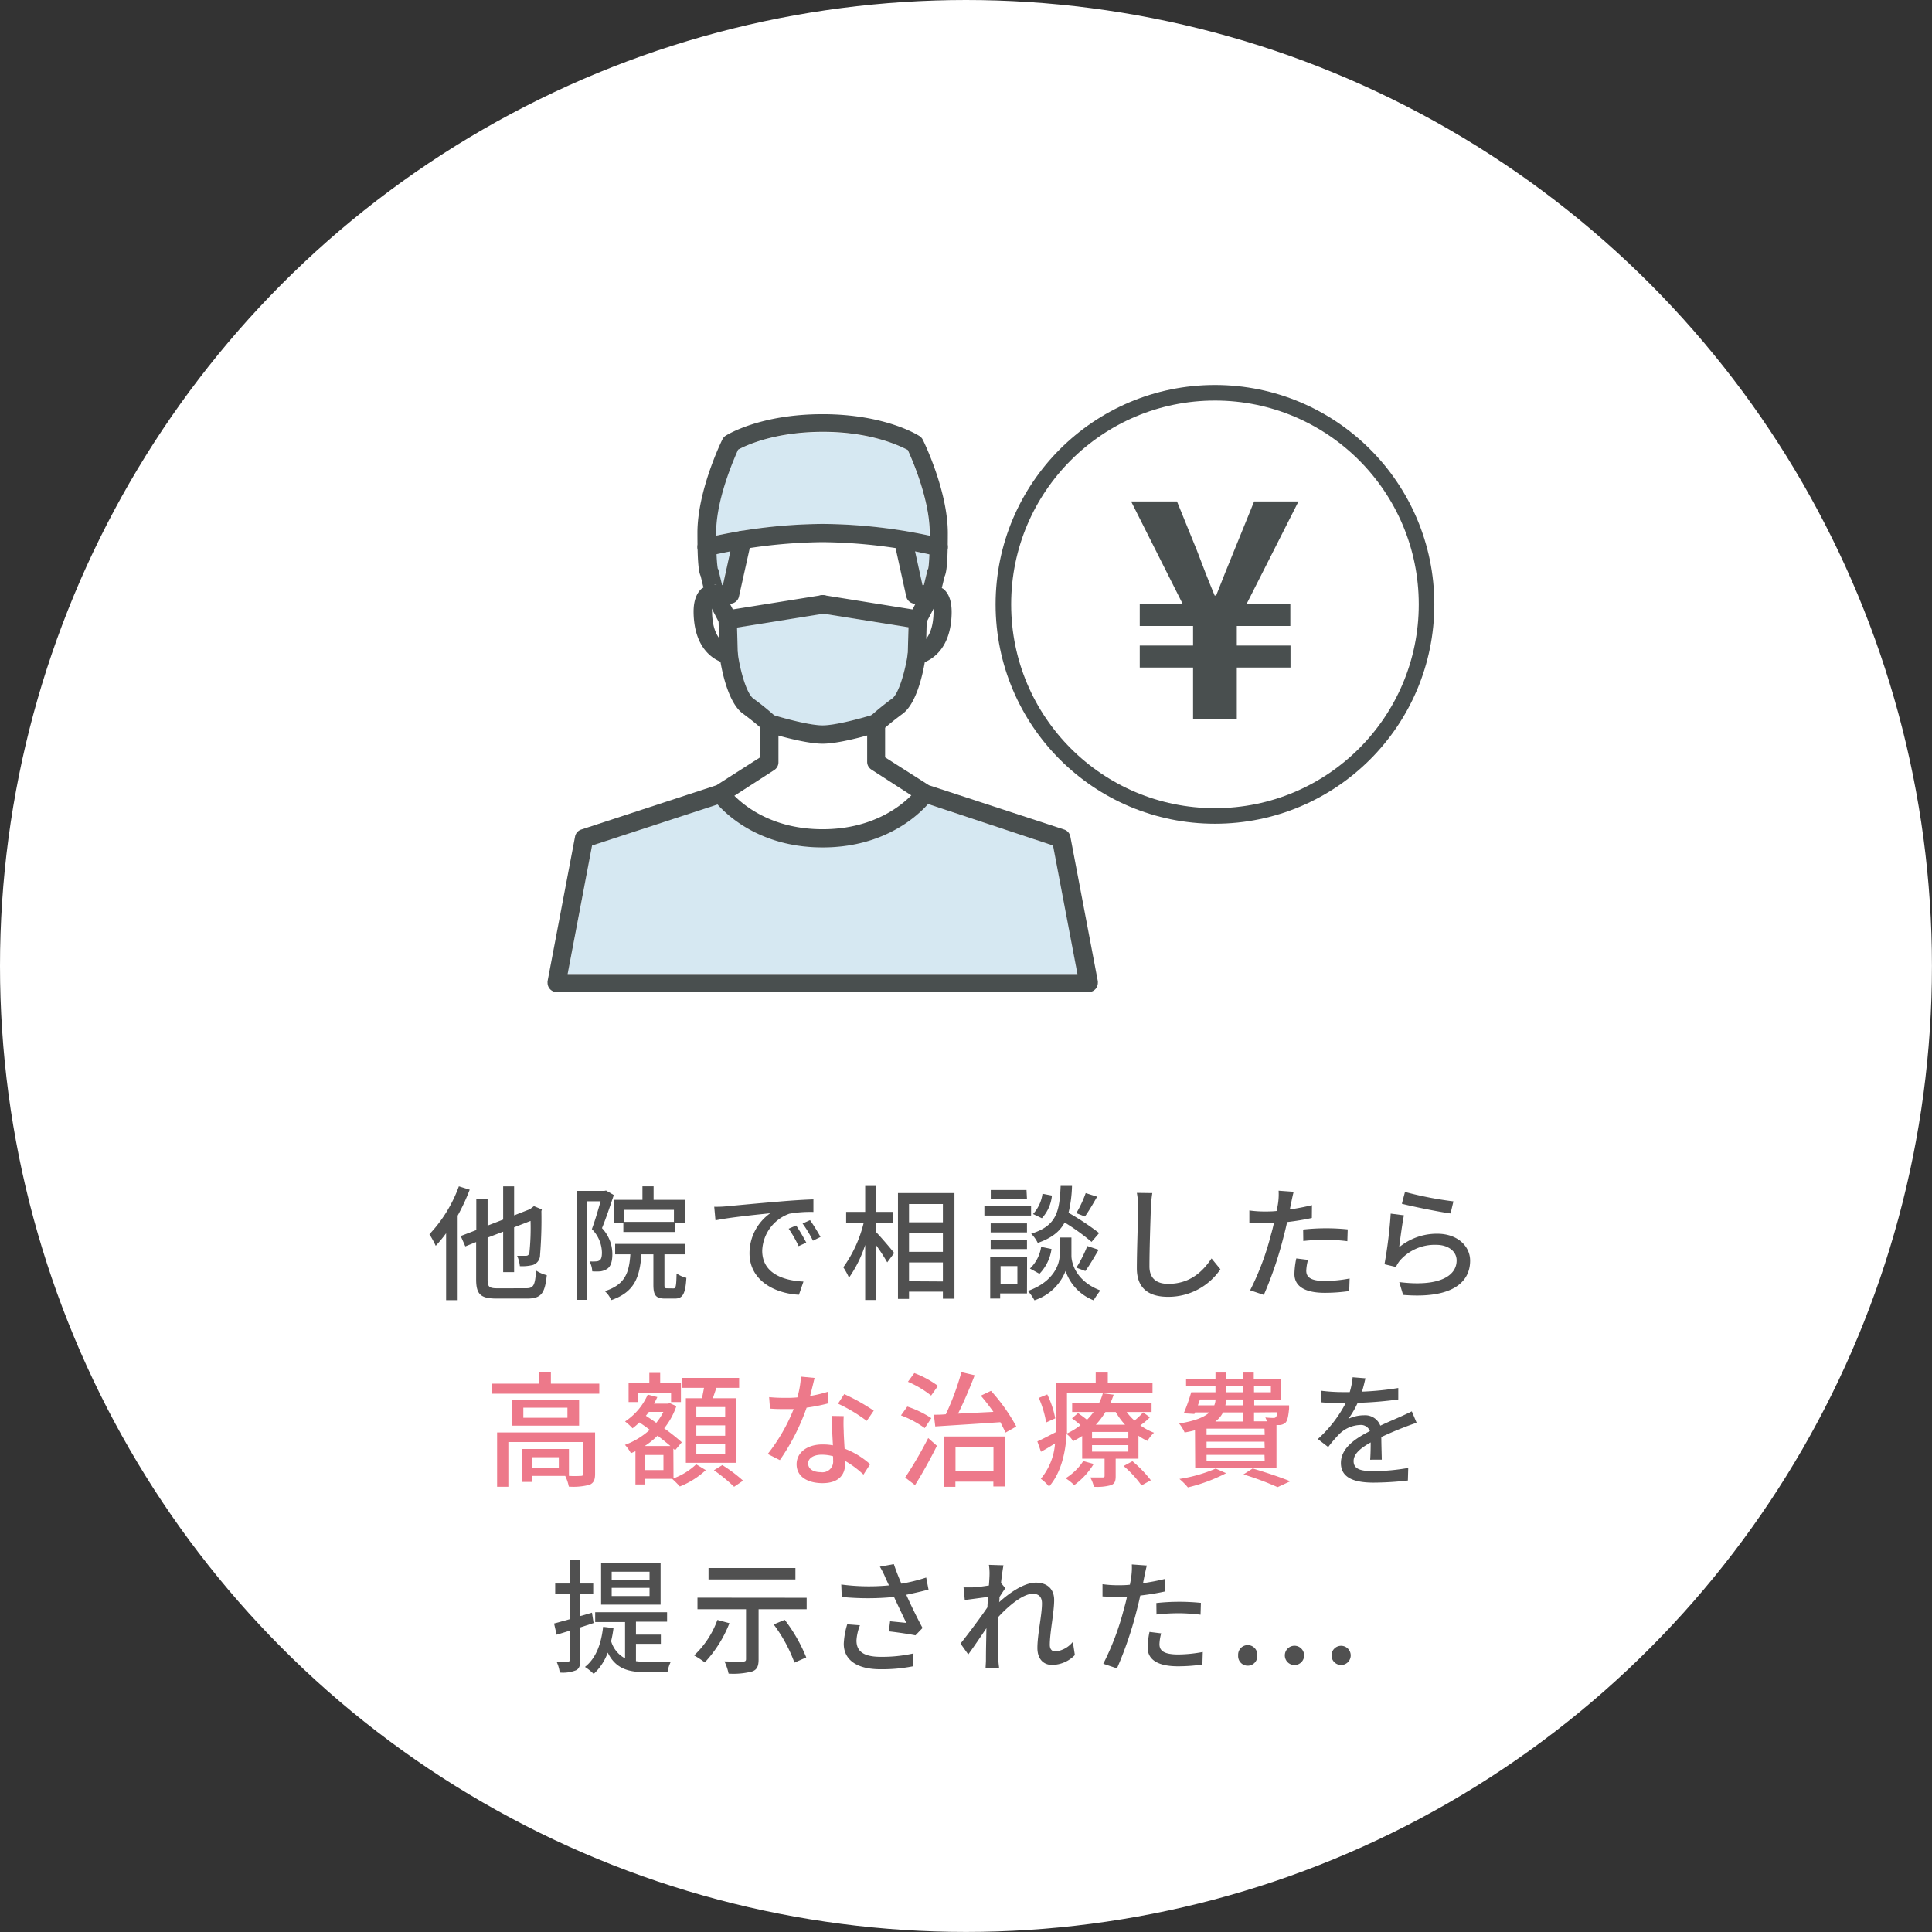 <svg xmlns="http://www.w3.org/2000/svg" viewBox="0 0 372.45 372.45"><rect x="0" y="0" width="372.45" height="372.45" fill="#333333" stroke="none"/><defs><style>.cls-1,.cls-6{fill:#fff;}.cls-2{fill:#505050;}.cls-3{fill:#ed798a;}.cls-4{fill:#d6e8f2;}.cls-5{fill:#494f4f;}.cls-6{stroke:#494f4f;stroke-miterlimit:10;stroke-width:3px;}</style></defs><g id="レイヤー_2" data-name="レイヤー 2"><g id="design"><circle class="cls-1" cx="186.22" cy="186.22" r="186.22"/><path class="cls-2" d="M90.55,229.35a39.75,39.75,0,0,1-2.32,5v16.29H86V237.75a26.51,26.51,0,0,1-2,2.42,18.9,18.9,0,0,0-1.22-2.23,26.68,26.68,0,0,0,5.68-9.24Zm10.92,19c1.42,0,1.68-.65,1.88-3.41a6.81,6.81,0,0,0,2.06.89c-.36,3.41-1,4.51-3.79,4.51H95.79c-3.1,0-4-.77-4-3.7v-7.2l-2.09.84-.88-2,3-1.15v-6H94v5.14l3-1.16v-6.41h2.11v5.6l3.07-1.2.34-.27.41-.31,1.53.63-.09.33a84.36,84.36,0,0,1-.26,8.47,2,2,0,0,1-1.35,1.9,8.37,8.37,0,0,1-2.54.24,6.52,6.52,0,0,0-.53-2c.6,0,1.37,0,1.68,0s.57-.09.69-.62a46.34,46.34,0,0,0,.22-6.1l-3.17,1.23v8.64H97v-7.8l-3,1.15v8.09c0,1.39.29,1.68,1.92,1.68Z"/><path class="cls-2" d="M118.33,230.38c-.67,2-1.51,4.51-2.28,6.38a7.29,7.29,0,0,1,2,5c0,1.36-.28,2.37-1,2.85a3.22,3.22,0,0,1-1.3.48,11.57,11.57,0,0,1-1.58,0,4.33,4.33,0,0,0-.53-1.92,8.74,8.74,0,0,0,1.23,0,1.26,1.26,0,0,0,.74-.22c.34-.24.43-.81.43-1.51a6.58,6.58,0,0,0-1.94-4.49c.6-1.6,1.22-3.74,1.68-5.37h-2.57v19h-2v-21h5.28l.34-.07Zm11.52,18c.43,0,.53-.39.58-2.88a5.78,5.78,0,0,0,1.89.84c-.19,3.19-.74,4-2.23,4h-1.87c-1.82,0-2.26-.65-2.26-2.69V241.8h-2.3c-.34,4.44-1.32,7.28-5.83,8.84a4.77,4.77,0,0,0-1.23-1.73c3.87-1.25,4.68-3.48,4.92-7.11h-2.93v-2H132v2h-3.91v5.84c0,.64.07.72.5.72Zm-6-17.07v-2.62H126v2.62h6v4.49h-1.9v1.7h-9.93v-1.7h-1.83v-4.49Zm6.07,1.92h-9.6v2.33h9.6Z"/><path class="cls-2" d="M139.94,232.56c1.73-.16,6-.57,10.34-.93,2.52-.22,4.92-.36,6.53-.41l0,2.42a23,23,0,0,0-4.64.34,7.86,7.86,0,0,0-5.23,7.13c0,4.34,4,5.76,7.95,5.95l-.87,2.54c-4.65-.24-9.53-2.73-9.53-8a9.44,9.44,0,0,1,4-7.71c-2.06.22-7.89.79-10.56,1.37l-.24-2.62C138.64,232.66,139.46,232.61,139.94,232.56Zm15.5,7-1.48.67a23.71,23.71,0,0,0-1.92-3.36l1.44-.62A33.6,33.6,0,0,1,155.44,239.57Zm2.74-1.1-1.46.72a22.44,22.44,0,0,0-2-3.31l1.44-.65A35.36,35.36,0,0,1,158.18,238.47Z"/><path class="cls-2" d="M168.93,237.56c.84.86,3,3.38,3.45,4l-1.34,1.8a35.52,35.52,0,0,0-2.11-3.26v10.51h-2.14V240a23.77,23.77,0,0,1-3.12,6.31,13.17,13.17,0,0,0-1.1-2,24.59,24.59,0,0,0,3.93-8.57h-3.38v-2.11h3.67v-5h2.14v5h3.21v2.11h-3.21ZM184,230v20.37h-2.23V249h-6.53v1.41h-2.13V230Zm-8.76,2.11v3.53h6.53v-3.53Zm0,9.22h6.53v-3.65h-6.53Zm6.53,5.71v-3.67h-6.53V247Z"/><path class="cls-2" d="M198.77,234.34h-9v-1.78h9Zm-.79,15h-5.17v1h-1.92v-8.06H198Zm0-11.76h-7v-1.73h7Zm-7,1.46h7v1.75h-7Zm7-7.87H191v-1.76h6.89Zm-5.09,12.91v3.46h3.24v-3.46Zm13.66-2c0,1.41.89,4.92,5.57,6.69a20.66,20.66,0,0,0-1.3,1.9,9.21,9.21,0,0,1-5.4-5.66,9.61,9.61,0,0,1-6,5.66,9.06,9.06,0,0,0-1.27-1.8c5.14-1.82,6.12-5.35,6.12-6.79v-3.51h2.28Zm-8,2.47a7.25,7.25,0,0,0,2.16-4.18l2,.41a8.6,8.6,0,0,1-2.32,4.78Zm11.88-5.14a41.65,41.65,0,0,0-5.19-3.74c-.93,1.75-2.49,3-5.18,3.94a7,7,0,0,0-1.27-1.78c4.92-1.51,5.47-4.3,5.68-9.22h2.19a24.93,24.93,0,0,1-.67,5.19,51.12,51.12,0,0,1,5.9,3.91Zm-7.64-8.93a7.5,7.5,0,0,1-1.94,4.37l-1.7-.81a7.21,7.21,0,0,0,1.82-3.91Zm4.71,13.9a24.72,24.72,0,0,0,2.11-4.17l2.18.72c-.84,1.44-1.8,3.07-2.56,4.1Zm4-13.68c-.77,1.37-1.66,2.86-2.35,3.82l-1.66-.65A21.54,21.54,0,0,0,209.3,230Z"/><path class="cls-2" d="M222.14,230a25.63,25.63,0,0,0-.27,2.71c-.09,2.64-.28,8.12-.28,11.43,0,2.49,1.58,3.36,3.62,3.36,4.18,0,6.65-2.35,8.35-4.9l1.71,2.09A12.11,12.11,0,0,1,225.16,250c-3.62,0-6-1.56-6-5.5,0-3.38.24-9.5.24-11.81a13.47,13.47,0,0,0-.24-2.73Z"/><path class="cls-2" d="M252.9,234.8c-1.49.33-3.14.6-4.77.79-.22,1-.48,2.09-.75,3.09a71.63,71.63,0,0,1-3.74,10.95l-2.64-.89a51.61,51.61,0,0,0,4-10.66c.22-.72.41-1.51.58-2.28-.68,0-1.3,0-1.9,0-1.1,0-2,0-2.83-.09l0-2.36a21.09,21.09,0,0,0,2.9.2c.75,0,1.54,0,2.38-.1.12-.7.24-1.32.29-1.75a11.72,11.72,0,0,0,.07-2.16l2.9.21c-.16.6-.36,1.56-.45,2l-.29,1.4a41.85,41.85,0,0,0,4.27-.82Zm-.74,8.08a9.16,9.16,0,0,0-.34,2.07c0,1.08.58,2,3.6,2a26.59,26.59,0,0,0,4.76-.48l-.08,2.42a32.89,32.89,0,0,1-4.7.34c-3.87,0-5.86-1.27-5.86-3.63a15.85,15.85,0,0,1,.36-3Zm-.94-5.85a40.19,40.19,0,0,1,4.44-.24,40.75,40.75,0,0,1,4.15.21l-.07,2.28a35.09,35.09,0,0,0-4-.28,38.63,38.63,0,0,0-4.49.24Z"/><path class="cls-2" d="M269.73,240.44a11.43,11.43,0,0,1,7.36-2.6c3.87,0,6.32,2.38,6.32,5.19,0,4.29-3.65,7.37-12.92,6.6l-.74-2.47c7.34.93,11.06-1,11.06-4.18,0-1.75-1.63-3-3.91-3a8.92,8.92,0,0,0-7,3,5.52,5.52,0,0,0-.79,1.27l-2.21-.53a86.51,86.51,0,0,0,1.2-9.76l2.55.33C270.33,235.78,269.92,239,269.73,240.44Zm1.12-10.66a68.37,68.37,0,0,0,9.34,1.82l-.55,2.33c-2.33-.31-7.56-1.39-9.39-1.87Z"/><path class="cls-3" d="M115.53,266.74v1.94H94.82v-1.94h9.1v-2.16h2.28v2.16Zm-.81,17.38c0,1.12-.24,1.75-1.06,2.11a12.14,12.14,0,0,1-4,.36,8.16,8.16,0,0,0-.7-2.07h-6.4v1.16h-1.95v-6.34h9.07v5.18a18.35,18.35,0,0,0,2.26,0c.38,0,.5-.1.5-.41V278H98v8.62H95.83V276.15h18.89Zm-3.08-14.28v5H98.73v-5Zm-2.25,1.53h-8.5v1.95h8.5Zm-1.66,9.55H102.6v2h5.13Z"/><path class="cls-3" d="M129.84,285a12.91,12.91,0,0,0,4.37-2.71l1.85,1.12a16,16,0,0,1-5,3.15,20.37,20.37,0,0,0-1.47-1.47h-5.21v1.08H122.5v-6.4l-.87.38a8,8,0,0,0-1.15-1.61,14.57,14.57,0,0,0,4.78-2.9c-.67-.51-1.35-1-2-1.42a13.86,13.86,0,0,1-1.32,1.13,10.8,10.8,0,0,0-1.44-1.32,12,12,0,0,0,4.37-5.18l1.85.48c-.2.43-.41.86-.65,1.27h2.71l.34-.1,1.27.58a14.12,14.12,0,0,1-2.35,4.27,41.83,41.83,0,0,1,3.4,2.69l-1.29,1.53-.34-.31ZM123,270.29h-1.82v-3.62h4v-2h2.09v2h4v3.62h-1.9v-1.82H123Zm6.24,8.47c-.69-.6-1.56-1.27-2.47-2a14.68,14.68,0,0,1-2.47,2Zm-1.34,1.73h-3.51v2.91h3.51Zm-2.81-8.3c-.19.26-.38.5-.58.74.65.43,1.35.89,2,1.37a11,11,0,0,0,1.37-2.11Zm10.23-2.64c.14-.63.28-1.35.4-2H131.4v-1.92h11.09v1.92H138.1c-.22.67-.46,1.36-.67,2h4.49V282h-9.7V269.55Zm4.48,1.7h-5.56v1.95h5.56Zm0,3.53h-5.56v2h5.56Zm0,3.55h-5.56v2h5.56Zm-.55,4.11a28.44,28.44,0,0,1,4,3l-1.73,1.18a32,32,0,0,0-3.89-3.19Z"/><path class="cls-3" d="M159.72,270.53a34.53,34.53,0,0,1-4.22.84,41.84,41.84,0,0,1-5.16,10.11L148,280.3a34.36,34.36,0,0,0,5-8.66c-.57,0-1.12,0-1.7,0-.91,0-1.9,0-2.86-.09l-.17-2.21c.94.1,2.07.14,3,.14.79,0,1.61,0,2.45-.09a19.1,19.1,0,0,0,.69-4l2.62.25c-.19.81-.51,2.13-.86,3.48a25.59,25.59,0,0,0,3.45-.82Zm2.93,2.47a26.06,26.06,0,0,0,0,2.79c0,.77.09,2.13.17,3.48a15.63,15.63,0,0,1,4.92,3l-1.28,2a18.72,18.72,0,0,0-3.55-2.64v.65c0,2-1.22,3.64-4.34,3.64-2.76,0-5-1.17-5-3.64,0-2.24,2-3.82,5-3.82a10.87,10.87,0,0,1,2,.17c-.1-1.87-.22-4.11-.27-5.67Zm-2.06,7.73a8.11,8.11,0,0,0-2.19-.29c-1.58,0-2.61.7-2.61,1.66s.81,1.7,2.45,1.7a2.06,2.06,0,0,0,2.37-2.23C160.61,281.33,160.61,281.07,160.59,280.73Zm6.5-6.81a30.45,30.45,0,0,0-5.54-3.32l1.2-1.84a38.57,38.57,0,0,1,5.69,3.19Z"/><path class="cls-3" d="M178.27,275.31a19.35,19.35,0,0,0-4.58-2.45l1.22-1.7a19.37,19.37,0,0,1,4.63,2.23Zm-3.77,9.53a79.88,79.88,0,0,0,4.44-7.61l1.68,1.49c-1.24,2.49-2.8,5.32-4.22,7.58Zm5-15.8a19.19,19.19,0,0,0-4.47-2.66l1.23-1.68a18.61,18.61,0,0,1,4.56,2.47Zm11.54-.91a34.92,34.92,0,0,1,4.88,6.87l-2.07,1.17c-.26-.57-.62-1.25-1-2-4.56.32-9.26.6-12.55.82l-.27-2.26c.7,0,1.47,0,2.31-.09a51,51,0,0,0,3-8.12l2.56.6c-.93,2.43-2.11,5.21-3.21,7.4l6.82-.34c-.77-1.08-1.61-2.18-2.43-3.12Zm-9,8.79h11.73v9.64H191.5v-.93h-7.32v1H182Zm2.16,2.06v4.58h7.32V279Z"/><path class="cls-3" d="M221.68,273.22a11.77,11.77,0,0,1-1.85,1.56,11.47,11.47,0,0,0,2.64,1.42,7.17,7.17,0,0,0-1.27,1.58,10.12,10.12,0,0,1-1.73-1v4.42h-4.39v3.36c0,1-.19,1.46-.91,1.75a10,10,0,0,1-3.29.31,6.8,6.8,0,0,0-.7-1.8c1,0,2,0,2.36,0s.4-.07.4-.34v-3.28h-4.32v-4.37a17.5,17.5,0,0,1-1.75,1,5,5,0,0,0-1.25-1.39c-.19,3.41-1,7.41-3.38,10.13a8.93,8.93,0,0,0-1.59-1.49,12.08,12.08,0,0,0,2.74-6.82c-.91.58-1.82,1.13-2.71,1.61l-.7-2c.94-.41,2.21-1.08,3.6-1.8,0-.63,0-1.23,0-1.8v-7.68h7.65V264.6h2.33v2.07h8.62v1.92H205.69v5.76c0,.62,0,1.29,0,2a13.7,13.7,0,0,0,2.61-1.61c-.5-.45-1.12-.93-1.65-1.32l1.17-1c.53.36,1.18.84,1.73,1.28a12.26,12.26,0,0,0,1.27-1.49h-4.13v-1.73h5.19a10.27,10.27,0,0,0,.72-1.87l2.09.26a15.29,15.29,0,0,1-.63,1.61H222v1.73h-4.8a10.59,10.59,0,0,0,1.51,1.65,15.09,15.09,0,0,0,1.66-1.58Zm-20,1a20.12,20.12,0,0,0-1.42-4.73l1.63-.67a18.32,18.32,0,0,1,1.54,4.61Zm9.16,8a14,14,0,0,1-3.76,4.08,8.69,8.69,0,0,0-1.66-1.32,10.83,10.83,0,0,0,3.41-3.32Zm6.68-6.17h-7v1.22h7Zm0,2.54h-7v1.25h7Zm-4.42-6.38a14.46,14.46,0,0,1-1.85,2.45h5.64a13.88,13.88,0,0,1-1.8-2.45Zm5.21,9.48a23.63,23.63,0,0,1,3.55,3.67l-1.8,1a20.38,20.38,0,0,0-3.45-3.74Z"/><path class="cls-3" d="M236.37,284a32.56,32.56,0,0,1-7.37,2.74,12,12,0,0,0-1.63-1.63,28.9,28.9,0,0,0,7-2Zm-6-8.28a18,18,0,0,1-2,.43,7.25,7.25,0,0,0-1.06-1.72c3.1-.51,4.85-1.23,5.83-2.14h-2.76l-.12.29-2.06-.12a34.91,34.91,0,0,0,1.44-4.06h4.68V267.2h-5.67v-1.4h5.67v-1.2h2v1.2h3.27v-1.2h2.11v1.2H247v4h-5.21v1.13h6.72s0,.41,0,.65c-.15,1.49-.31,2.26-.67,2.66a1.85,1.85,0,0,1-1.28.48c-.12,0-.28,0-.48,0V283H230.41Zm.56-4.8h3.16a3.36,3.36,0,0,0,.24-1.13h-3Zm12.84,4.49H232.6v1.22h11.21Zm0,2.52H232.6v1.25h11.21Zm0,2.54H232.6v1.25h11.21Zm-8-8.18a4.82,4.82,0,0,1-1.48,1.75h5.35v-1.75Zm3.87-2.5h-3.29a5.93,5.93,0,0,1-.12,1.13h3.41Zm-3.27-1.39h3.27V267.2h-3.27Zm5.12,14.69c2.59.77,5.52,1.75,7.25,2.47l-2.45,1.13a54.22,54.22,0,0,0-6.58-2.45Zm.26-15.86v1.17H245V267.2Zm0,5.06V274h2.5a5.67,5.67,0,0,0-.32-.74c.68.07,1.28.09,1.54.09a.58.58,0,0,0,.5-.16,1.7,1.7,0,0,0,.29-.94Z"/><path class="cls-2" d="M264.14,281.4c.07-.81.1-2.16.1-3.33-2,1.13-3.29,2.21-3.29,3.6,0,1.63,1.53,1.94,3.93,1.94a40.36,40.36,0,0,0,6.6-.62l-.07,2.42a59.42,59.42,0,0,1-6.6.41c-3.55,0-6.31-.82-6.31-3.77s2.86-4.77,5.59-6.17a1.84,1.84,0,0,0-1.92-1.17,6,6,0,0,0-3.93,1.7,24.48,24.48,0,0,0-2.19,2.55l-2-1.54a24.67,24.67,0,0,0,5.38-6.94h-.7c-1,0-2.64,0-4-.14v-2.23a34.4,34.4,0,0,0,4.08.26h1.39a14,14,0,0,0,.56-2.86l2.47.2c-.15.62-.34,1.53-.67,2.57a56.54,56.54,0,0,0,7-.7v2.21a73.78,73.78,0,0,1-7.83.65,17.06,17.06,0,0,1-1.8,3.09,7.06,7.06,0,0,1,3-.69,3.13,3.13,0,0,1,3.17,2c1.46-.69,2.68-1.2,3.81-1.7.79-.36,1.49-.67,2.26-1.06l.93,2.21c-.64.19-1.68.58-2.4.86-1.22.46-2.76,1.11-4.41,1.88,0,1.34.07,3.24.09,4.36Z"/><path class="cls-2" d="M111.87,313.73V320c0,1.1-.21,1.7-.84,2a6.82,6.82,0,0,1-3.12.43,7,7,0,0,0-.6-2.06c1,0,1.85,0,2.11,0s.41-.1.41-.43v-5.57l-2.52.77-.5-2.16,3-.82v-4.82h-2.78v-2.07h2.78v-4.63h2v4.63h2.55v2.07h-2.55v4.22l2.31-.67.31,2Zm10.73,6.51a14.38,14.38,0,0,0,2,.12c.7,0,3.82,0,4.71,0a7.09,7.09,0,0,0-.63,2h-4.12c-3.34,0-5.84-.6-7.4-3.77a10.44,10.44,0,0,1-2.71,4.11,10,10,0,0,0-1.68-1.35c2.09-1.65,3.12-4.34,3.5-7.73l2,.24a22.63,22.63,0,0,1-.46,2.52,5.5,5.5,0,0,0,2.69,3.32v-7h-5.76V310.8H128.6v1.83h-6v2.49h4.8v1.78h-4.8Zm4.75-10.9H115.88v-8h11.47ZM125.22,303h-7.3v1.59h7.3Zm0,3.1h-7.3v1.58h7.3Z"/><path class="cls-2" d="M140.62,312.92a23.72,23.72,0,0,1-4.75,7.56,17.42,17.42,0,0,0-2.06-1.35,17.56,17.56,0,0,0,4.49-6.84Zm14.89-4.9v2.21h-9.27v9.67c0,1.32-.31,2-1.27,2.33a14.48,14.48,0,0,1-4.51.41,10.44,10.44,0,0,0-.8-2.36c1.49.05,3.12.08,3.56.05s.6-.12.6-.48v-9.62h-9.36V308Zm-2.17-3.53H136.59v-2.21h16.75Zm-2.06,7.78a30.85,30.85,0,0,1,4.15,7.25l-2.28,1a28.65,28.65,0,0,0-4-7.36Z"/><path class="cls-2" d="M179,306.44c-1.34.36-2.83.69-4.29,1,.86,1.92,2.08,4.44,3.14,6.4l-1.37,1.42c-1.13-.24-3.48-.58-5.13-.77l.24-1.94,3.12.31c-.63-1.34-1.64-3.43-2.36-5a51.21,51.21,0,0,1-10.08,0l-.09-2.4a40.48,40.48,0,0,0,9.19.17l-.67-1.46a15.78,15.78,0,0,0-1.08-2.14l2.69-.5c.48,1.41.93,2.54,1.46,3.77a32.4,32.4,0,0,0,4.78-1.18Zm-13.22,6.88a9.51,9.51,0,0,0-.67,2.93c0,1.95,1.17,3.15,4.65,3.15a27.33,27.33,0,0,0,6.34-.65l-.05,2.47a31,31,0,0,1-6.31.58c-4.56,0-7.08-1.8-7.08-4.92a14.89,14.89,0,0,1,.67-3.75Z"/><path class="cls-2" d="M207.21,319.06a6.16,6.16,0,0,1-4.42,1.9c-1.65,0-2.8-1.16-2.8-3.27,0-2.61.88-6.33.88-8.59,0-1.27-.64-1.85-1.77-1.85-1.85,0-4.59,2.23-6.65,4.47,0,.84-.07,1.65-.07,2.4,0,2.06,0,3.76.09,5.92,0,.44.1,1.13.15,1.61H190c0-.41.07-1.17.07-1.56,0-2.21.05-3.57.09-6.21-1.1,1.63-2.49,3.69-3.5,5.06l-1.49-2.09c1.32-1.65,3.91-5.09,5.19-7,0-.67.09-1.36.14-2l-4.51.6-.24-2.44c.6,0,1.1,0,1.77,0s2-.19,3.12-.36c.08-1,.12-1.8.12-2.06a10.54,10.54,0,0,0-.12-1.92l2.81.09c-.12.6-.31,1.88-.48,3.41l.84,1c-.31.43-.74,1.1-1.13,1.7,0,.34,0,.65-.07,1,1.85-1.68,4.75-3.77,7.08-3.77s3.53,1.37,3.53,3.34c0,2.4-.84,6.24-.84,8.66,0,.74.34,1.27,1.08,1.27a5,5,0,0,0,3.36-1.85Z"/><path class="cls-2" d="M224.6,306.8c-1.49.33-3.15.6-4.78.79-.21,1-.48,2.09-.74,3.09a71.62,71.62,0,0,1-3.75,10.95l-2.64-.89a51,51,0,0,0,4-10.66c.22-.72.41-1.51.58-2.28-.67,0-1.29.05-1.9.05-1.1,0-2-.05-2.83-.09l0-2.36a21.33,21.33,0,0,0,2.91.2c.74,0,1.54,0,2.37-.1.13-.7.25-1.32.29-1.75a11.83,11.83,0,0,0,.08-2.16l2.9.21c-.17.6-.36,1.56-.46,2l-.28,1.4a41.85,41.85,0,0,0,4.27-.82Zm-.75,8.08a9.09,9.09,0,0,0-.33,2.07c0,1.08.57,2,3.6,2a26.39,26.39,0,0,0,4.75-.48l-.07,2.42a33,33,0,0,1-4.71.34c-3.86,0-5.85-1.27-5.85-3.63a15.85,15.85,0,0,1,.36-3Zm-.93-5.85a40.05,40.05,0,0,1,4.44-.24,40.75,40.75,0,0,1,4.15.21l-.07,2.28a35.25,35.25,0,0,0-4-.28,38.51,38.51,0,0,0-4.49.24Z"/><path class="cls-2" d="M238.69,319.13a1.85,1.85,0,1,1,3.69,0,1.85,1.85,0,1,1-3.69,0Zm9,0a1.86,1.86,0,1,1,3.72,0,1.86,1.86,0,1,1-3.72,0Zm9,0a1.85,1.85,0,1,1,3.7,0,1.85,1.85,0,1,1-3.7,0Z"/><path class="cls-1" d="M174.71,115l-2.08-9.35a87.09,87.09,0,0,0-28.09,0L142.46,115a1.76,1.76,0,0,1-1.78,1.38l.57,1.11,17.05-2.74h.57l17,2.74.57-1.11A1.76,1.76,0,0,1,174.71,115Z"/><path class="cls-4" d="M138.28,109.6a1.17,1.17,0,0,1,.15.32l.69,2.87h.21l1.45-6.5c-1.13.21-2,.4-2.73.56A15.13,15.13,0,0,0,138.28,109.6Z"/><path class="cls-4" d="M177.84,112.8h.21l.69-2.87a1.17,1.17,0,0,1,.15-.32,15.13,15.13,0,0,0,.23-2.74c-.69-.16-1.6-.35-2.73-.56Z"/><path class="cls-1" d="M178.65,119.89l-.09,3.15a7.21,7.21,0,0,0,1.27-3.55,13.51,13.51,0,0,0,.1-1.52c0-.2,0-.34,0-.5Z"/><path class="cls-4" d="M158.58,83.31c-9.38,0-14.93,2.65-16.37,3.44-.89,1.94-4.23,9.62-4.23,16v.52a103.07,103.07,0,0,1,20.6-2.27,103.1,103.1,0,0,1,20.61,2.27v-.52c0-6.36-3.34-14-4.23-16C173.52,86,168,83.31,158.58,83.31Z"/><path class="cls-1" d="M137.26,117.47c0,.16,0,.3,0,.5a13.51,13.51,0,0,0,.1,1.52,7.21,7.21,0,0,0,1.27,3.55l-.09-3.15Z"/><path class="cls-4" d="M142.08,120.93c0,1.62.12,4.49.14,5.19.42,2.9,1.65,7.57,3,8.58,2,1.49,3.39,2.67,4,3.18,2.09.64,6.93,2,9.38,2s7.3-1.32,9.39-2c.57-.51,1.94-1.69,4-3.18,1.37-1,2.6-5.68,3-8.58,0-.7.09-3.57.14-5.19l-16.51-2.65Z"/><path class="cls-1" d="M167.1,146.91v-5.1a38.64,38.64,0,0,1-8.52,1.56,38.66,38.66,0,0,1-8.51-1.56v5.1a1.77,1.77,0,0,1-.8,1.48l-7.71,5c2.25,2.26,7.69,6.46,17,6.46s14.78-4.2,17-6.46l-7.71-5A1.77,1.77,0,0,1,167.1,146.91Z"/><path class="cls-4" d="M178.88,155c-2.18,2.45-8.63,8.33-20.3,8.33s-18.11-5.88-20.29-8.33L114.14,163c-.34,1.76-4,21.33-4.71,24.77h98.31c-.66-3.44-4.37-23-4.71-24.77Z"/><path class="cls-5" d="M138.28,109.61h0l-.06-.1A.54.54,0,0,0,138.28,109.61Z"/><path class="cls-5" d="M179,109.5l-.06.1h0A.54.54,0,0,0,179,109.5Z"/><path class="cls-5" d="M138.12,151.38l-26.07,8.54a1.78,1.78,0,0,0-1.19,1.35l-5.3,27.89a1.84,1.84,0,0,0,0,.33,1.77,1.77,0,0,0,1.77,1.76H209.87a1.77,1.77,0,0,0,1.77-1.76,1.84,1.84,0,0,0,0-.33l-5.3-27.89a1.78,1.78,0,0,0-1.19-1.35l-26.07-8.54L170.63,146v-5.7c.62-.55,1.76-1.5,3.4-2.71,2.59-1.92,3.82-7.41,4.25-9.94,1.69-.72,4.46-2.63,5.06-7.69a17.08,17.08,0,0,0,.12-1.94c0-2.09-.51-3.55-1.54-4.45a2.6,2.6,0,0,0-.36-.21l.53-2.21c.4-.83.63-2.73.63-8.37,0-8.14-4.62-17.62-4.82-18a1.81,1.81,0,0,0-.62-.7c-.26-.17-6.61-4.23-18.7-4.23S140.15,83.84,139.89,84a1.81,1.81,0,0,0-.62.7c-.2.4-4.82,9.88-4.82,18,0,5.64.23,7.54.63,8.37l.53,2.21a2.6,2.6,0,0,0-.36.21c-1,.9-1.54,2.36-1.54,4.45a17.08,17.08,0,0,0,.12,1.94c.6,5.06,3.37,7,5.06,7.69.43,2.53,1.66,8,4.25,9.94,1.64,1.21,2.78,2.16,3.4,2.71V146Zm41.79-35.17a.52.52,0,0,1-.18,0A.52.52,0,0,0,179.91,116.21Zm-42.47,0a1.13,1.13,0,0,1-.18,0A1.13,1.13,0,0,0,137.44,116.24Zm12.07,21.92a51,51,0,0,0-4.27-3.46c-1.38-1-2.62-5.77-3-8.66a1.82,1.82,0,0,0-1.45-1.5c-.3-.06-2.91-.69-3.42-5.05a13.51,13.51,0,0,1-.1-1.52,3.41,3.41,0,0,1,.29-1.72,1.74,1.74,0,0,0,1.95-1.74,1.84,1.84,0,0,0,0-.41l-1-4.18a1.17,1.17,0,0,0-.15-.32h0a.54.54,0,0,1-.06-.11l.06.1c0-.13-.3-1.29-.3-6.87,0-6.36,3.34-14,4.23-16,1.44-.79,7-3.44,16.37-3.44S173.52,86,175,86.75c.89,1.94,4.23,9.62,4.23,16,0,5.58-.26,6.74-.3,6.87l.06-.1a.54.54,0,0,1-.06.11h0a1.17,1.17,0,0,0-.15.32l-1,4.18a1.84,1.84,0,0,0-.05.41,1.74,1.74,0,0,0,1.95,1.74,3.41,3.41,0,0,1,.29,1.72,13.51,13.51,0,0,1-.1,1.52c-.51,4.36-3.12,5-3.42,5.05A1.82,1.82,0,0,0,175,126c-.41,2.89-1.65,7.64-3,8.66a51,51,0,0,0-4.27,3.46,1.75,1.75,0,0,0-.56,1.29v7.46a1.77,1.77,0,0,0,.8,1.48l9.42,6.08a1.73,1.73,0,0,0,.41.2L203,163c.34,1.76,4.05,21.33,4.71,24.77H109.43c.66-3.44,4.37-23,4.71-24.77l25.3-8.28a1.73,1.73,0,0,0,.41-.2l9.42-6.08a1.77,1.77,0,0,0,.8-1.48v-7.46A1.75,1.75,0,0,0,149.51,138.16Zm-11.8-25.42c.15,0,.32,0,.46.06C138,112.77,137.86,112.76,137.71,112.74Zm41.75,0c-.16,0-.32,0-.46.06C179.14,112.77,179.3,112.76,179.46,112.74Z"/><path class="cls-5" d="M136.65,107.18a100.27,100.27,0,0,1,21.93-2.67,100.3,100.3,0,0,1,21.94,2.67,1.76,1.76,0,0,0,.87-3.42A101.53,101.53,0,0,0,158.58,101a101.5,101.5,0,0,0-22.8,2.78,1.76,1.76,0,0,0,.87,3.42Z"/><path class="cls-5" d="M142.46,115l2.34-10.52a1.76,1.76,0,0,0-3.44-.77l-2,9.09-1.55-.06a1.78,1.78,0,0,0-1.56.82,1.76,1.76,0,0,0-.07,1.76l2.56,4.93a1.76,1.76,0,0,0,3.33-.82,1.7,1.7,0,0,0-.2-.81l-1.16-2.24A1.76,1.76,0,0,0,142.46,115Z"/><path class="cls-5" d="M158.58,143.37c3.7,0,10.53-2.14,10.81-2.24a1.76,1.76,0,1,0-1.06-3.36c-1.83.57-7.14,2.07-9.75,2.07s-7.91-1.5-9.74-2.07a1.76,1.76,0,1,0-1.06,3.36C148.06,141.23,154.89,143.37,158.58,143.37Z"/><path class="cls-5" d="M160.35,116.49c0-.09,0-.18,0-.28a1.77,1.77,0,0,0-2-1.46L140,117.69a1.76,1.76,0,0,0-1.48,1.79l.18,6.85a1.77,1.77,0,0,0,3.54,0s-.1-3.49-.15-5.35l16.79-2.69A1.77,1.77,0,0,0,160.35,116.49Z"/><path class="cls-5" d="M176.66,128.05a1.78,1.78,0,0,0,1.82-1.72l.18-6.85a1.76,1.76,0,0,0-1.48-1.79l-18.31-2.94a1.77,1.77,0,0,0-2,1.46c0,.1,0,.19,0,.28a1.77,1.77,0,0,0,1.48,1.75l16.79,2.69c-.05,1.86-.15,5.34-.15,5.35A1.78,1.78,0,0,0,176.66,128.05Z"/><path class="cls-5" d="M175.13,119.43a1.76,1.76,0,0,0,3.33.82l2.56-4.93a1.76,1.76,0,0,0-.07-1.76,1.78,1.78,0,0,0-1.56-.82l-1.55.06-2-9.09a1.77,1.77,0,0,0-3.45.76L174.71,115a1.76,1.76,0,0,0,1.78,1.38l-1.16,2.24A1.7,1.7,0,0,0,175.13,119.43Z"/><path class="cls-5" d="M158.58,163.37c14.42,0,20.88-9,21.15-9.37a1.77,1.77,0,0,0-2.89-2c-.23.32-5.75,7.86-18.26,7.86s-18-7.54-18.25-7.86a1.77,1.77,0,0,0-2.89,2C137.71,154.39,144.17,163.37,158.58,163.37Z"/><circle class="cls-6" cx="234.22" cy="116.51" r="40.79"/><path class="cls-5" d="M230,128.69H219.72v-4.24H230v-3.78H219.72v-4.24H228l-9.94-19.76h8.84l3.83,9.42c1.1,2.9,2.21,5.81,3.43,8.71h.29q1.74-4.44,3.49-8.71l3.83-9.42h8.55l-10,19.76h8.43v4.24H238.43v3.78h10.35v4.24H238.43v9.88H230Z"/></g></g></svg>